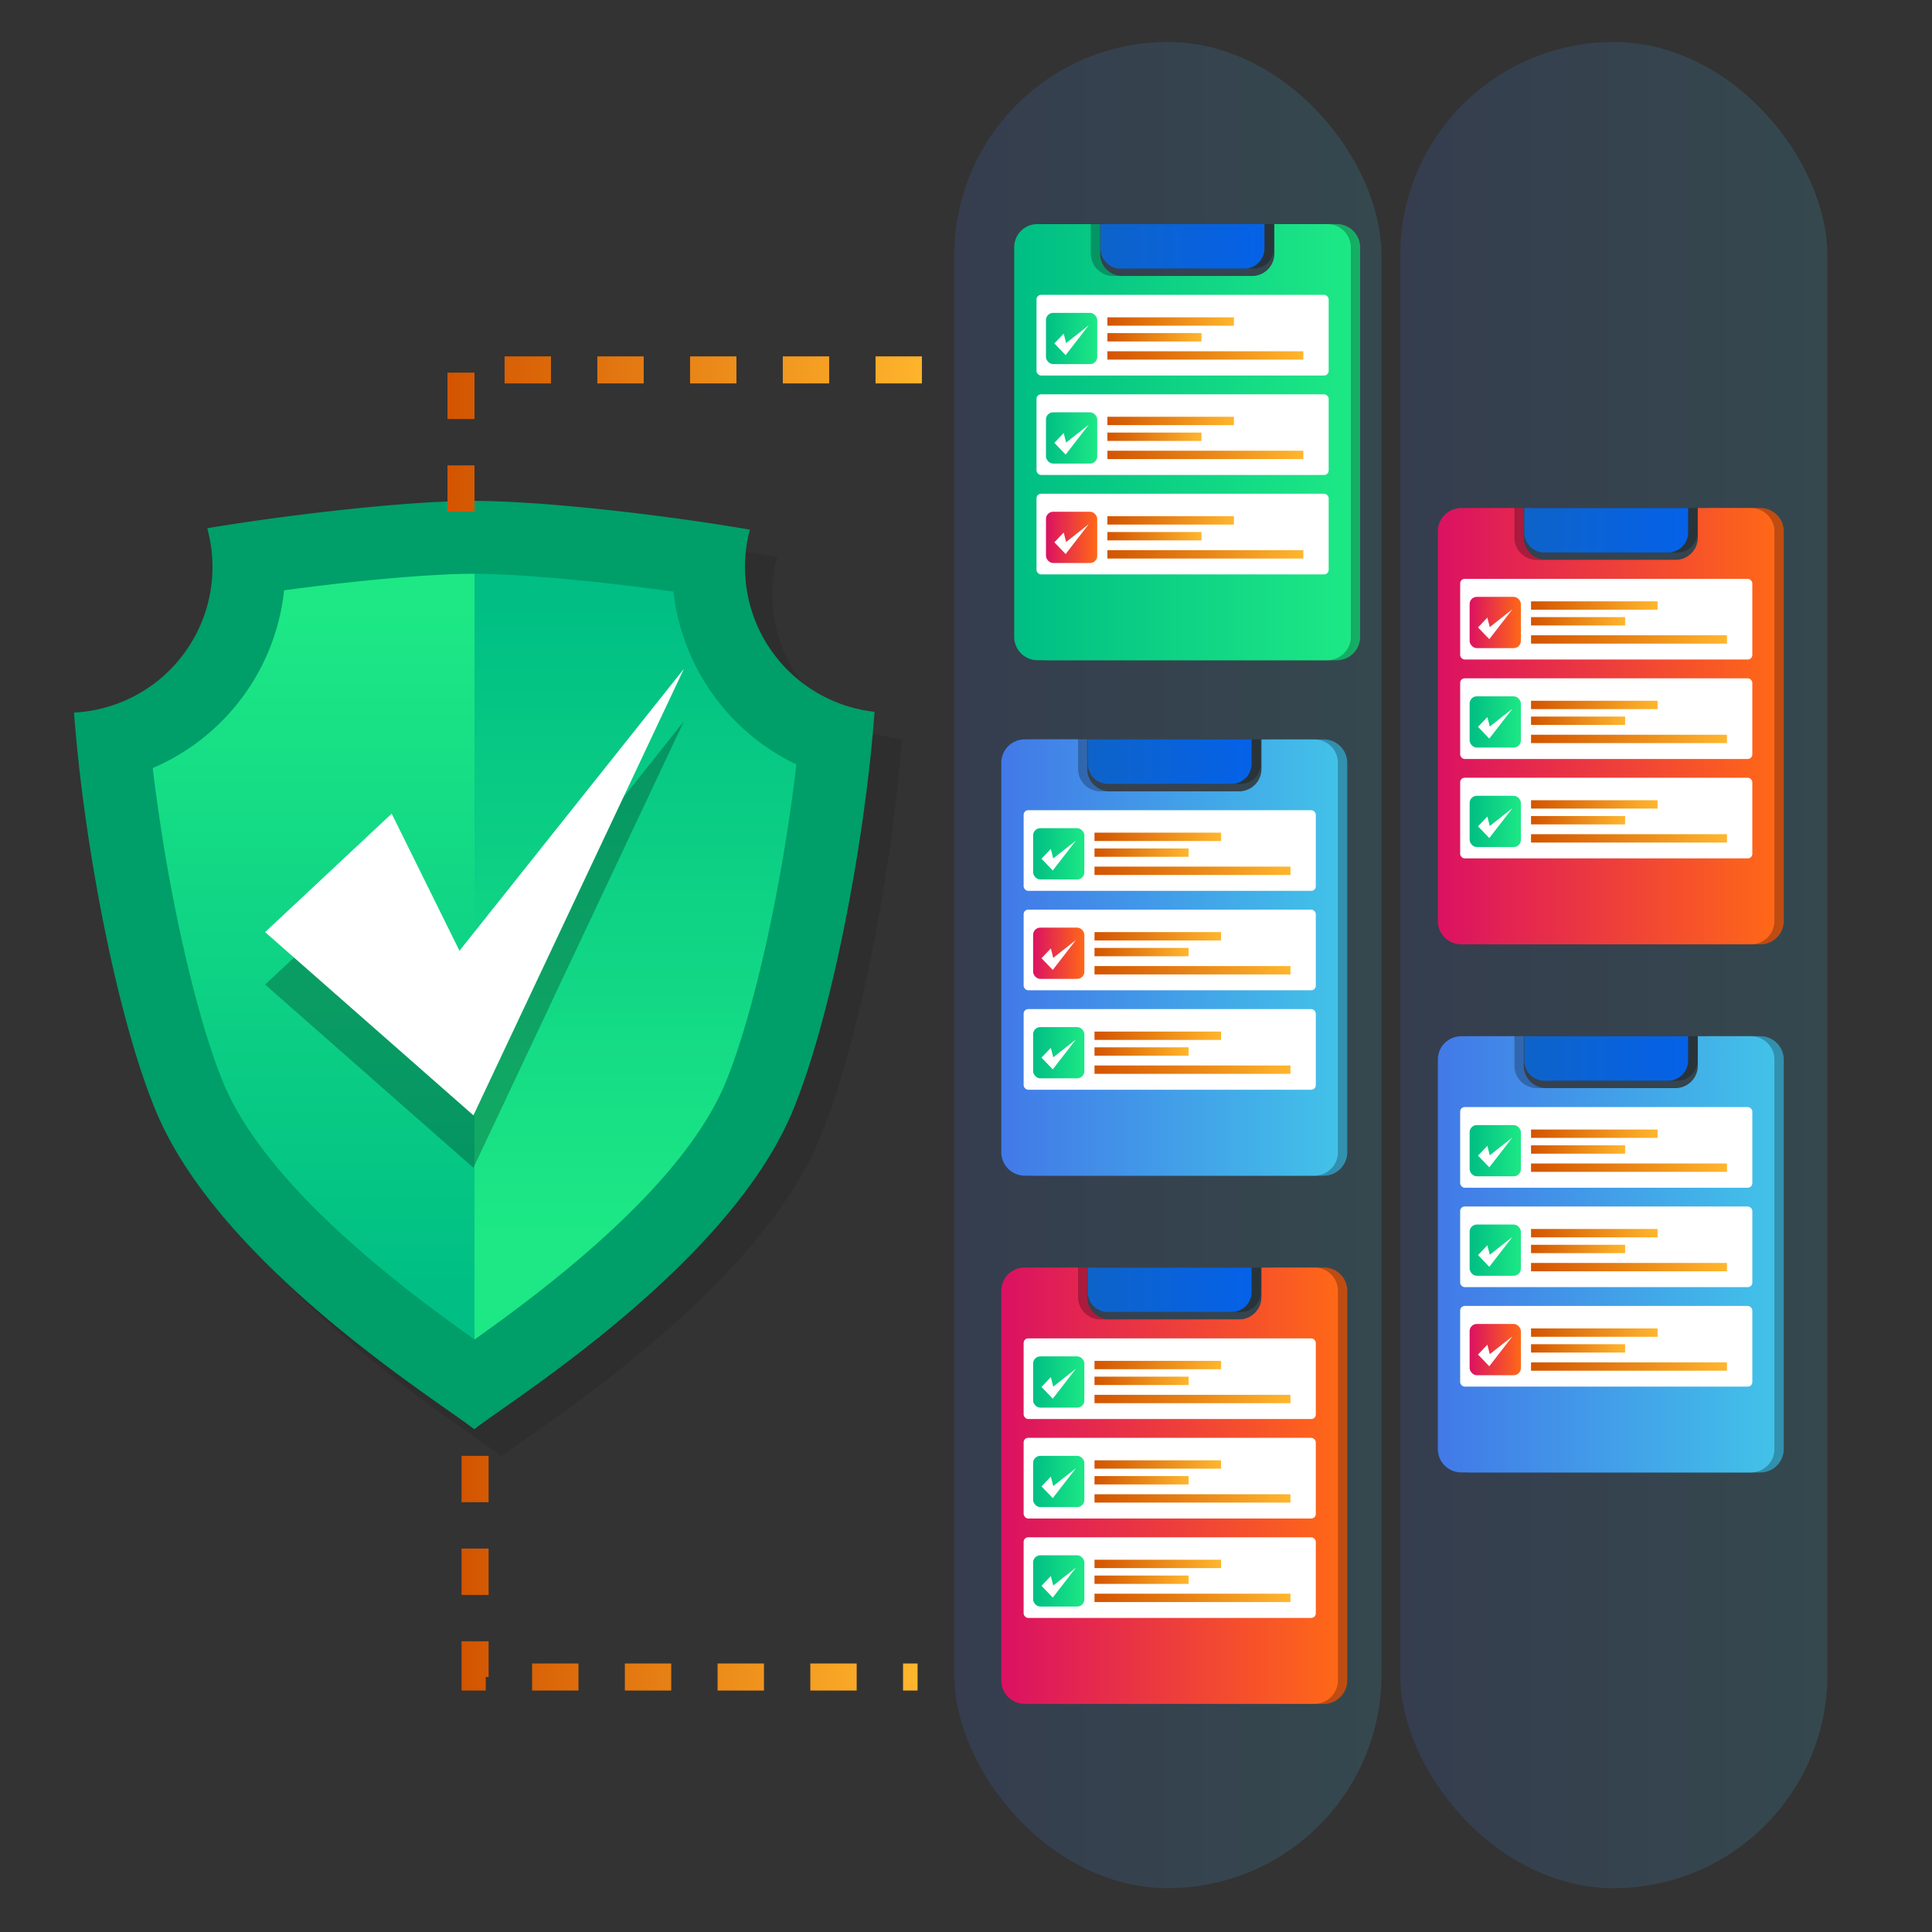 <svg xmlns="http://www.w3.org/2000/svg" xmlns:xlink="http://www.w3.org/1999/xlink" viewBox="0 0 500 500"><rect x="0" y="0" width="500" height="500" fill="#333333" stroke="none"/><defs><style>.cls-1{isolation:isolate;}.cls-2,.cls-3{opacity:0.15;}.cls-2{fill:url(#linear-gradient);}.cls-3{fill:url(#linear-gradient-2);}.cls-4{opacity:0.25;}.cls-5{fill:url(#linear-gradient-3);}.cls-6{fill:url(#linear-gradient-4);}.cls-7{fill:url(#linear-gradient-5);}.cls-8{fill:#fff;}.cls-9{fill:url(#linear-gradient-6);}.cls-10{fill:url(#linear-gradient-7);}.cls-11{fill:url(#linear-gradient-8);}.cls-12{fill:url(#linear-gradient-9);}.cls-13{fill:url(#linear-gradient-10);}.cls-14{fill:url(#linear-gradient-11);}.cls-15{fill:url(#linear-gradient-12);}.cls-16{fill:url(#linear-gradient-13);}.cls-17{fill:url(#linear-gradient-14);}.cls-18{fill:url(#linear-gradient-15);}.cls-19{fill:url(#linear-gradient-16);}.cls-20{fill:url(#linear-gradient-17);}.cls-21{fill:url(#linear-gradient-18);}.cls-22{fill:url(#linear-gradient-19);}.cls-23{fill:url(#linear-gradient-20);}.cls-24{fill:url(#linear-gradient-21);}.cls-25{fill:url(#linear-gradient-22);}.cls-26{fill:url(#linear-gradient-23);}.cls-27{fill:url(#linear-gradient-24);}.cls-28{fill:url(#linear-gradient-25);}.cls-29{fill:url(#linear-gradient-26);}.cls-30{fill:url(#linear-gradient-27);}.cls-31{fill:url(#linear-gradient-28);}.cls-32{fill:url(#linear-gradient-29);}.cls-33{fill:url(#linear-gradient-30);}.cls-34{fill:url(#linear-gradient-31);}.cls-35{fill:url(#linear-gradient-32);}.cls-36{fill:url(#linear-gradient-33);}.cls-37{fill:url(#linear-gradient-34);}.cls-38{fill:url(#linear-gradient-35);}.cls-39{fill:url(#linear-gradient-36);}.cls-40{fill:url(#linear-gradient-37);}.cls-41{fill:url(#linear-gradient-38);}.cls-42{fill:url(#linear-gradient-39);}.cls-43{fill:url(#linear-gradient-40);}.cls-44{fill:url(#linear-gradient-41);}.cls-45{fill:url(#linear-gradient-42);}.cls-46{fill:url(#linear-gradient-43);}.cls-47{fill:url(#linear-gradient-44);}.cls-48{fill:url(#linear-gradient-45);}.cls-49{fill:url(#linear-gradient-46);}.cls-50{fill:url(#linear-gradient-47);}.cls-51{fill:url(#linear-gradient-48);}.cls-52{fill:url(#linear-gradient-49);}.cls-53{fill:url(#linear-gradient-50);}.cls-54{fill:url(#linear-gradient-51);}.cls-55{fill:url(#linear-gradient-52);}.cls-56{fill:url(#linear-gradient-53);}.cls-57{fill:url(#linear-gradient-54);}.cls-58{fill:url(#linear-gradient-55);}.cls-59{fill:url(#linear-gradient-56);}.cls-60{fill:url(#linear-gradient-57);}.cls-61{fill:url(#linear-gradient-58);}.cls-62{fill:url(#linear-gradient-59);}.cls-63{fill:url(#linear-gradient-60);}.cls-64{fill:url(#linear-gradient-61);}.cls-65{fill:url(#linear-gradient-62);}.cls-66{fill:url(#linear-gradient-63);}.cls-67{fill:url(#linear-gradient-64);}.cls-68{fill:url(#linear-gradient-65);}.cls-69{fill:url(#linear-gradient-66);}.cls-70{fill:url(#linear-gradient-67);}.cls-71{fill:url(#linear-gradient-68);}.cls-72{fill:url(#linear-gradient-69);}.cls-73{fill:url(#linear-gradient-70);}.cls-74{fill:url(#linear-gradient-71);}.cls-75{fill:url(#linear-gradient-72);}.cls-76{fill:url(#linear-gradient-73);}.cls-77{fill:url(#linear-gradient-74);}.cls-78{fill:url(#linear-gradient-75);}.cls-79{fill:url(#linear-gradient-76);}.cls-80{fill:url(#linear-gradient-77);}.cls-81{opacity:0.1;mix-blend-mode:multiply;}.cls-82{fill:#009e69;}.cls-83{fill:url(#linear-gradient-78);}.cls-84{fill:url(#linear-gradient-79);}.cls-85,.cls-86{fill:none;stroke-miterlimit:10;stroke-width:7px;stroke-dasharray:12;}.cls-85{stroke:url(#linear-gradient-80);}.cls-86{stroke:url(#linear-gradient-81);}</style><linearGradient id="linear-gradient" x1="246.96" y1="249.76" x2="357.52" y2="249.76" gradientUnits="userSpaceOnUse"><stop offset="0" stop-color="#4279e8"/><stop offset="1" stop-color="#42c2e8"/></linearGradient><linearGradient id="linear-gradient-2" x1="362.36" y1="249.76" x2="472.92" y2="249.76" xlink:href="#linear-gradient"/><linearGradient id="linear-gradient-3" x1="264.89" y1="114.44" x2="351.99" y2="114.44" gradientUnits="userSpaceOnUse"><stop offset="0" stop-color="#00be84"/><stop offset="1" stop-color="#1de885"/></linearGradient><linearGradient id="linear-gradient-4" x1="284.83" y1="63.74" x2="327.24" y2="63.74" gradientUnits="userSpaceOnUse"><stop offset="0" stop-color="#0e63c9"/><stop offset="1" stop-color="#0562e8"/></linearGradient><linearGradient id="linear-gradient-5" x1="262.49" y1="114.44" x2="349.59" y2="114.44" xlink:href="#linear-gradient-3"/><linearGradient id="linear-gradient-6" x1="270.7" y1="87.6" x2="283.95" y2="87.6" xlink:href="#linear-gradient-3"/><linearGradient id="linear-gradient-7" x1="286.59" y1="83.21" x2="319.34" y2="83.21" gradientUnits="userSpaceOnUse"><stop offset="0" stop-color="#d35400"/><stop offset="1" stop-color="#ffb62d"/></linearGradient><linearGradient id="linear-gradient-8" x1="286.59" y1="87.29" x2="310.94" y2="87.29" xlink:href="#linear-gradient-7"/><linearGradient id="linear-gradient-9" x1="286.59" y1="91.99" x2="337.3" y2="91.99" xlink:href="#linear-gradient-7"/><linearGradient id="linear-gradient-10" x1="270.7" y1="113.34" x2="283.95" y2="113.34" xlink:href="#linear-gradient-3"/><linearGradient id="linear-gradient-11" x1="286.59" y1="108.94" x2="319.34" y2="108.94" xlink:href="#linear-gradient-7"/><linearGradient id="linear-gradient-12" x1="286.59" y1="113.03" x2="310.94" y2="113.03" xlink:href="#linear-gradient-7"/><linearGradient id="linear-gradient-13" x1="286.59" y1="117.73" x2="337.3" y2="117.73" xlink:href="#linear-gradient-7"/><linearGradient id="linear-gradient-14" x1="270.7" y1="139.07" x2="283.95" y2="139.07" gradientUnits="userSpaceOnUse"><stop offset="0" stop-color="#db1162"/><stop offset="1" stop-color="#ff6817"/></linearGradient><linearGradient id="linear-gradient-15" x1="286.59" y1="134.68" x2="319.34" y2="134.68" xlink:href="#linear-gradient-7"/><linearGradient id="linear-gradient-16" x1="286.59" y1="138.76" x2="310.94" y2="138.76" xlink:href="#linear-gradient-7"/><linearGradient id="linear-gradient-17" x1="286.59" y1="143.47" x2="337.3" y2="143.47" xlink:href="#linear-gradient-7"/><linearGradient id="linear-gradient-18" x1="261.55" y1="247.8" x2="348.65" y2="247.8" xlink:href="#linear-gradient"/><linearGradient id="linear-gradient-19" x1="281.5" y1="197.1" x2="323.91" y2="197.1" xlink:href="#linear-gradient-4"/><linearGradient id="linear-gradient-20" x1="259.15" y1="247.8" x2="346.25" y2="247.8" xlink:href="#linear-gradient"/><linearGradient id="linear-gradient-21" x1="267.37" y1="220.97" x2="280.62" y2="220.97" xlink:href="#linear-gradient-3"/><linearGradient id="linear-gradient-22" x1="283.26" y1="216.57" x2="316.01" y2="216.57" xlink:href="#linear-gradient-7"/><linearGradient id="linear-gradient-23" x1="283.26" y1="220.66" x2="307.61" y2="220.66" xlink:href="#linear-gradient-7"/><linearGradient id="linear-gradient-24" x1="283.26" y1="225.36" x2="333.97" y2="225.36" xlink:href="#linear-gradient-7"/><linearGradient id="linear-gradient-25" x1="267.37" y1="246.7" x2="280.62" y2="246.7" xlink:href="#linear-gradient-14"/><linearGradient id="linear-gradient-26" x1="283.26" y1="242.31" x2="316.01" y2="242.31" xlink:href="#linear-gradient-7"/><linearGradient id="linear-gradient-27" x1="283.26" y1="246.39" x2="307.61" y2="246.39" xlink:href="#linear-gradient-7"/><linearGradient id="linear-gradient-28" x1="283.26" y1="251.09" x2="333.97" y2="251.09" xlink:href="#linear-gradient-7"/><linearGradient id="linear-gradient-29" x1="267.37" y1="272.44" x2="280.62" y2="272.44" xlink:href="#linear-gradient-3"/><linearGradient id="linear-gradient-30" x1="283.26" y1="268.05" x2="316.01" y2="268.05" xlink:href="#linear-gradient-7"/><linearGradient id="linear-gradient-31" x1="283.26" y1="272.13" x2="307.61" y2="272.13" xlink:href="#linear-gradient-7"/><linearGradient id="linear-gradient-32" x1="283.26" y1="276.83" x2="333.97" y2="276.83" xlink:href="#linear-gradient-7"/><linearGradient id="linear-gradient-33" x1="261.55" y1="384.5" x2="348.65" y2="384.5" xlink:href="#linear-gradient-14"/><linearGradient id="linear-gradient-34" x1="281.5" y1="333.8" x2="323.91" y2="333.8" xlink:href="#linear-gradient-4"/><linearGradient id="linear-gradient-35" x1="259.15" y1="384.5" x2="346.25" y2="384.5" xlink:href="#linear-gradient-14"/><linearGradient id="linear-gradient-36" x1="267.37" y1="357.66" x2="280.62" y2="357.66" xlink:href="#linear-gradient-3"/><linearGradient id="linear-gradient-37" x1="283.26" y1="353.27" x2="316.01" y2="353.27" xlink:href="#linear-gradient-7"/><linearGradient id="linear-gradient-38" x1="283.26" y1="357.35" x2="307.61" y2="357.35" xlink:href="#linear-gradient-7"/><linearGradient id="linear-gradient-39" x1="283.26" y1="362.06" x2="333.97" y2="362.06" xlink:href="#linear-gradient-7"/><linearGradient id="linear-gradient-40" x1="267.37" y1="383.4" x2="280.62" y2="383.4" xlink:href="#linear-gradient-3"/><linearGradient id="linear-gradient-41" x1="283.26" y1="379.01" x2="316.01" y2="379.01" xlink:href="#linear-gradient-7"/><linearGradient id="linear-gradient-42" x1="283.26" y1="383.09" x2="307.61" y2="383.09" xlink:href="#linear-gradient-7"/><linearGradient id="linear-gradient-43" x1="283.26" y1="387.79" x2="333.97" y2="387.79" xlink:href="#linear-gradient-7"/><linearGradient id="linear-gradient-44" x1="267.37" y1="409.14" x2="280.62" y2="409.14" xlink:href="#linear-gradient-3"/><linearGradient id="linear-gradient-45" x1="283.26" y1="404.74" x2="316.01" y2="404.74" xlink:href="#linear-gradient-7"/><linearGradient id="linear-gradient-46" x1="283.26" y1="408.83" x2="307.61" y2="408.83" xlink:href="#linear-gradient-7"/><linearGradient id="linear-gradient-47" x1="283.26" y1="413.53" x2="333.97" y2="413.53" xlink:href="#linear-gradient-7"/><linearGradient id="linear-gradient-48" x1="374.52" y1="187.94" x2="461.62" y2="187.94" xlink:href="#linear-gradient-14"/><linearGradient id="linear-gradient-49" x1="394.47" y1="137.24" x2="436.88" y2="137.24" xlink:href="#linear-gradient-4"/><linearGradient id="linear-gradient-50" x1="372.12" y1="187.94" x2="459.22" y2="187.94" xlink:href="#linear-gradient-14"/><linearGradient id="linear-gradient-51" x1="380.34" y1="161.1" x2="393.59" y2="161.1" xlink:href="#linear-gradient-14"/><linearGradient id="linear-gradient-52" x1="396.23" y1="156.71" x2="428.98" y2="156.71" xlink:href="#linear-gradient-7"/><linearGradient id="linear-gradient-53" x1="396.23" y1="160.79" x2="420.58" y2="160.79" xlink:href="#linear-gradient-7"/><linearGradient id="linear-gradient-54" x1="396.23" y1="165.49" x2="446.94" y2="165.49" xlink:href="#linear-gradient-7"/><linearGradient id="linear-gradient-55" x1="380.34" y1="186.84" x2="393.59" y2="186.84" xlink:href="#linear-gradient-3"/><linearGradient id="linear-gradient-56" x1="396.23" y1="182.44" x2="428.98" y2="182.44" xlink:href="#linear-gradient-7"/><linearGradient id="linear-gradient-57" x1="396.23" y1="186.53" x2="420.58" y2="186.53" xlink:href="#linear-gradient-7"/><linearGradient id="linear-gradient-58" x1="396.23" y1="191.23" x2="446.94" y2="191.23" xlink:href="#linear-gradient-7"/><linearGradient id="linear-gradient-59" x1="380.34" y1="212.57" x2="393.59" y2="212.57" xlink:href="#linear-gradient-3"/><linearGradient id="linear-gradient-60" x1="396.23" y1="208.18" x2="428.98" y2="208.18" xlink:href="#linear-gradient-7"/><linearGradient id="linear-gradient-61" x1="396.23" y1="212.27" x2="420.58" y2="212.27" xlink:href="#linear-gradient-7"/><linearGradient id="linear-gradient-62" x1="396.23" y1="216.97" x2="446.94" y2="216.97" xlink:href="#linear-gradient-7"/><linearGradient id="linear-gradient-63" x1="374.52" y1="324.63" x2="461.62" y2="324.63" xlink:href="#linear-gradient"/><linearGradient id="linear-gradient-64" x1="394.47" y1="273.93" x2="436.88" y2="273.93" xlink:href="#linear-gradient-4"/><linearGradient id="linear-gradient-65" x1="372.12" y1="324.63" x2="459.22" y2="324.63" xlink:href="#linear-gradient"/><linearGradient id="linear-gradient-66" x1="380.34" y1="297.8" x2="393.59" y2="297.8" xlink:href="#linear-gradient-3"/><linearGradient id="linear-gradient-67" x1="396.23" y1="293.4" x2="428.98" y2="293.4" xlink:href="#linear-gradient-7"/><linearGradient id="linear-gradient-68" x1="396.23" y1="297.49" x2="420.58" y2="297.49" xlink:href="#linear-gradient-7"/><linearGradient id="linear-gradient-69" x1="396.23" y1="302.19" x2="446.94" y2="302.19" xlink:href="#linear-gradient-7"/><linearGradient id="linear-gradient-70" x1="380.34" y1="323.53" x2="393.59" y2="323.53" xlink:href="#linear-gradient-3"/><linearGradient id="linear-gradient-71" x1="396.23" y1="319.14" x2="428.98" y2="319.14" xlink:href="#linear-gradient-7"/><linearGradient id="linear-gradient-72" x1="396.23" y1="323.23" x2="420.58" y2="323.23" xlink:href="#linear-gradient-7"/><linearGradient id="linear-gradient-73" x1="396.23" y1="327.93" x2="446.94" y2="327.93" xlink:href="#linear-gradient-7"/><linearGradient id="linear-gradient-74" x1="380.34" y1="349.27" x2="393.59" y2="349.27" xlink:href="#linear-gradient-14"/><linearGradient id="linear-gradient-75" x1="396.23" y1="344.88" x2="428.98" y2="344.88" xlink:href="#linear-gradient-7"/><linearGradient id="linear-gradient-76" x1="396.23" y1="348.96" x2="420.58" y2="348.96" xlink:href="#linear-gradient-7"/><linearGradient id="linear-gradient-77" x1="396.23" y1="353.66" x2="446.94" y2="353.66" xlink:href="#linear-gradient-7"/><linearGradient id="linear-gradient-78" x1="81.15" y1="337.15" x2="81.15" y2="157.07" xlink:href="#linear-gradient-3"/><linearGradient id="linear-gradient-79" x1="164.45" y1="152.8" x2="164.45" y2="320.06" xlink:href="#linear-gradient-3"/><linearGradient id="linear-gradient-80" x1="115.8" y1="112.34" x2="241.38" y2="112.34" xlink:href="#linear-gradient-7"/><linearGradient id="linear-gradient-81" x1="119.45" y1="407.14" x2="237.47" y2="407.14" xlink:href="#linear-gradient-7"/></defs><g class="cls-1"><g id="Layer_1" data-name="Layer 1"><rect class="cls-2" x="246.96" y="10.87" width="110.57" height="477.78" rx="55.28"/><rect class="cls-3" x="362.36" y="10.87" width="110.57" height="477.78" rx="55.28"/><path class="cls-4" d="M329.64,58v6.33a5.19,5.19,0,0,1-5.2,5.18h-32a5.19,5.19,0,0,1-5.19-5.18V58Z"/><path class="cls-5" d="M352,64v100.8a6.07,6.07,0,0,1-6.07,6.06h-75a6.05,6.05,0,0,1-6.05-6.06V64A6,6,0,0,1,270.94,58H284.7v7.63a5.8,5.8,0,0,0,5.8,5.8h35.86a5.81,5.81,0,0,0,5.81-5.8V58h13.75A6.06,6.06,0,0,1,352,64Z"/><path class="cls-4" d="M352,64v100.8a6.07,6.07,0,0,1-6.06,6.06h-75a6.06,6.06,0,0,1-6-6.06V64a6.05,6.05,0,0,1,6-6.05h13.77v7.63a5.8,5.8,0,0,0,5.8,5.8h35.85a5.81,5.81,0,0,0,5.82-5.8V58h13.75A6.06,6.06,0,0,1,352,64Z"/><path class="cls-6" d="M327.24,58v6.33a5.19,5.19,0,0,1-5.2,5.18H290a5.19,5.19,0,0,1-5.19-5.18V58Z"/><path class="cls-7" d="M349.59,64v100.8a6.07,6.07,0,0,1-6.07,6.06h-75a6.05,6.05,0,0,1-6.05-6.06V64A6,6,0,0,1,268.54,58H282.3v7.63a5.8,5.8,0,0,0,5.8,5.8H324a5.81,5.81,0,0,0,5.81-5.8V58h13.75A6.06,6.06,0,0,1,349.59,64Z"/><rect class="cls-8" x="268.25" y="76.31" width="75.61" height="20.87" rx="1.17"/><rect class="cls-9" x="270.7" y="80.97" width="13.26" height="13.26" rx="1.85"/><rect class="cls-10" x="286.59" y="82.13" width="32.75" height="2.16"/><rect class="cls-11" x="286.59" y="86.21" width="24.35" height="2.16"/><rect class="cls-12" x="286.59" y="90.91" width="50.71" height="2.16"/><polygon class="cls-8" points="275.29 86.33 272.87 88.88 275.79 91.91 281.78 84.17 275.91 88.79 275.29 86.33"/><rect class="cls-8" x="268.25" y="102.05" width="75.61" height="20.87" rx="1.17"/><rect class="cls-13" x="270.7" y="106.71" width="13.26" height="13.26" rx="1.85"/><rect class="cls-14" x="286.59" y="107.86" width="32.75" height="2.16"/><rect class="cls-15" x="286.59" y="111.95" width="24.35" height="2.16"/><rect class="cls-16" x="286.59" y="116.65" width="50.71" height="2.16"/><polygon class="cls-8" points="275.29 112.07 272.87 114.61 275.79 117.65 281.78 109.91 275.91 114.53 275.29 112.07"/><rect class="cls-8" x="268.25" y="127.78" width="75.61" height="20.87" rx="1.17"/><rect class="cls-17" x="270.7" y="132.44" width="13.26" height="13.26" rx="1.85"/><rect class="cls-18" x="286.59" y="133.6" width="32.75" height="2.16"/><rect class="cls-19" x="286.59" y="137.69" width="24.35" height="2.16"/><rect class="cls-20" x="286.59" y="142.39" width="50.71" height="2.16"/><polygon class="cls-8" points="275.29 137.81 272.87 140.35 275.79 143.39 281.78 135.64 275.91 140.27 275.29 137.81"/><path class="cls-4" d="M326.31,191.35v6.32a5.2,5.2,0,0,1-5.2,5.19h-32a5.2,5.2,0,0,1-5.19-5.19v-6.32Z"/><path class="cls-21" d="M348.65,197.4V298.2a6.06,6.06,0,0,1-6.06,6.06h-75a6.06,6.06,0,0,1-6.06-6.06V197.4a6.05,6.05,0,0,1,6.06-6.05h13.76V199a5.8,5.8,0,0,0,5.8,5.8H323a5.81,5.81,0,0,0,5.82-5.8v-7.62h13.75A6.05,6.05,0,0,1,348.65,197.4Z"/><path class="cls-4" d="M348.65,197.4V298.2a6.06,6.06,0,0,1-6.06,6.06h-75a6.06,6.06,0,0,1-6.06-6.06V197.4a6.05,6.05,0,0,1,6.06-6.05h13.76V199a5.8,5.8,0,0,0,5.8,5.8H323a5.81,5.81,0,0,0,5.82-5.8v-7.62h13.75A6.05,6.05,0,0,1,348.65,197.4Z"/><path class="cls-22" d="M323.91,191.35v6.32a5.2,5.2,0,0,1-5.2,5.19h-32a5.2,5.2,0,0,1-5.19-5.19v-6.32Z"/><path class="cls-23" d="M346.25,197.4V298.2a6.06,6.06,0,0,1-6.06,6.06h-75a6.06,6.06,0,0,1-6.05-6.06V197.4a6.05,6.05,0,0,1,6.05-6.05H279V199a5.8,5.8,0,0,0,5.8,5.8h35.85a5.81,5.81,0,0,0,5.82-5.8v-7.62h13.75A6.05,6.05,0,0,1,346.25,197.4Z"/><rect class="cls-8" x="264.92" y="209.68" width="75.61" height="20.87" rx="1.17"/><rect class="cls-24" x="267.37" y="214.34" width="13.26" height="13.26" rx="1.85"/><rect class="cls-25" x="283.26" y="215.49" width="32.75" height="2.16"/><rect class="cls-26" x="283.26" y="219.58" width="24.35" height="2.16"/><rect class="cls-27" x="283.26" y="224.28" width="50.71" height="2.16"/><polygon class="cls-8" points="271.96 219.7 269.54 222.24 272.46 225.28 278.45 217.54 272.58 222.16 271.96 219.7"/><rect class="cls-8" x="264.92" y="235.41" width="75.61" height="20.87" rx="1.17"/><rect class="cls-28" x="267.37" y="240.07" width="13.26" height="13.26" rx="1.85"/><rect class="cls-29" x="283.26" y="241.23" width="32.75" height="2.16"/><rect class="cls-30" x="283.26" y="245.32" width="24.35" height="2.16"/><rect class="cls-31" x="283.26" y="250.02" width="50.71" height="2.16"/><polygon class="cls-8" points="271.96 245.44 269.54 247.98 272.46 251.02 278.45 243.27 272.58 247.9 271.96 245.44"/><rect class="cls-8" x="264.92" y="261.15" width="75.61" height="20.87" rx="1.17"/><rect class="cls-32" x="267.37" y="265.81" width="13.26" height="13.26" rx="1.85"/><rect class="cls-33" x="283.26" y="266.97" width="32.75" height="2.16"/><rect class="cls-34" x="283.26" y="271.05" width="24.35" height="2.16"/><rect class="cls-35" x="283.26" y="275.75" width="50.71" height="2.16"/><polygon class="cls-8" points="271.96 271.18 269.54 273.71 272.46 276.75 278.45 269.01 272.58 273.63 271.96 271.18"/><path class="cls-4" d="M326.31,328.05v6.32a5.19,5.19,0,0,1-5.2,5.18h-32a5.19,5.19,0,0,1-5.19-5.18v-6.32Z"/><path class="cls-36" d="M348.65,334.1V434.89a6.06,6.06,0,0,1-6.06,6.06h-75a6.06,6.06,0,0,1-6.06-6.06V334.1a6,6,0,0,1,6.06-6.05h13.76v7.62a5.8,5.8,0,0,0,5.8,5.8H323a5.81,5.81,0,0,0,5.82-5.8v-7.62h13.75A6,6,0,0,1,348.65,334.1Z"/><path class="cls-4" d="M348.65,334.1V434.89a6.06,6.06,0,0,1-6.06,6.06h-75a6.06,6.06,0,0,1-6.06-6.06V334.1a6,6,0,0,1,6.06-6.05h13.76v7.62a5.8,5.8,0,0,0,5.8,5.8H323a5.81,5.81,0,0,0,5.82-5.8v-7.62h13.75A6,6,0,0,1,348.65,334.1Z"/><path class="cls-37" d="M323.91,328.05v6.32a5.19,5.19,0,0,1-5.2,5.18h-32a5.19,5.19,0,0,1-5.19-5.18v-6.32Z"/><path class="cls-38" d="M346.25,334.1V434.89a6.06,6.06,0,0,1-6.06,6.06h-75a6.05,6.05,0,0,1-6.05-6.06V334.1a6,6,0,0,1,6.05-6.05H279v7.62a5.8,5.8,0,0,0,5.8,5.8h35.85a5.81,5.81,0,0,0,5.82-5.8v-7.62h13.75A6,6,0,0,1,346.25,334.1Z"/><rect class="cls-8" x="264.92" y="346.37" width="75.61" height="20.87" rx="1.17"/><rect class="cls-39" x="267.37" y="351.03" width="13.26" height="13.26" rx="1.85"/><rect class="cls-40" x="283.26" y="352.19" width="32.75" height="2.16"/><rect class="cls-41" x="283.26" y="356.28" width="24.35" height="2.16"/><rect class="cls-42" x="283.26" y="360.98" width="50.71" height="2.16"/><polygon class="cls-8" points="271.96 356.4 269.54 358.94 272.46 361.98 278.45 354.23 272.58 358.86 271.96 356.4"/><rect class="cls-8" x="264.92" y="372.11" width="75.61" height="20.87" rx="1.17"/><rect class="cls-43" x="267.37" y="376.77" width="13.26" height="13.26" rx="1.85"/><rect class="cls-44" x="283.26" y="377.93" width="32.75" height="2.16"/><rect class="cls-45" x="283.26" y="382.01" width="24.35" height="2.16"/><rect class="cls-46" x="283.26" y="386.71" width="50.71" height="2.16"/><polygon class="cls-8" points="271.96 382.14 269.54 384.68 272.46 387.71 278.45 379.97 272.58 384.59 271.96 382.14"/><rect class="cls-8" x="264.92" y="397.85" width="75.61" height="20.87" rx="1.17"/><rect class="cls-47" x="267.37" y="402.51" width="13.26" height="13.26" rx="1.85"/><rect class="cls-48" x="283.26" y="403.66" width="32.75" height="2.16"/><rect class="cls-49" x="283.26" y="407.75" width="24.35" height="2.16"/><rect class="cls-50" x="283.26" y="412.45" width="50.71" height="2.16"/><polygon class="cls-8" points="271.96 407.87 269.54 410.41 272.46 413.45 278.45 405.71 272.58 410.33 271.96 407.87"/><path class="cls-4" d="M439.28,131.48v6.33a5.19,5.19,0,0,1-5.2,5.18h-32a5.19,5.19,0,0,1-5.19-5.18v-6.33Z"/><path class="cls-51" d="M461.62,137.53v100.8a6.06,6.06,0,0,1-6.06,6.06h-75a6.06,6.06,0,0,1-6.06-6.06V137.53a6.05,6.05,0,0,1,6.06-6.05h13.76v7.63a5.8,5.8,0,0,0,5.8,5.8H436a5.81,5.81,0,0,0,5.82-5.8v-7.63h13.75A6.05,6.05,0,0,1,461.62,137.53Z"/><path class="cls-4" d="M461.62,137.53v100.8a6.06,6.06,0,0,1-6.06,6.06h-75a6.06,6.06,0,0,1-6.06-6.06V137.53a6.05,6.05,0,0,1,6.06-6.05h13.76v7.63a5.8,5.8,0,0,0,5.8,5.8H436a5.81,5.81,0,0,0,5.82-5.8v-7.63h13.75A6.05,6.05,0,0,1,461.62,137.53Z"/><path class="cls-52" d="M436.88,131.48v6.33a5.19,5.19,0,0,1-5.2,5.18h-32a5.19,5.19,0,0,1-5.19-5.18v-6.33Z"/><path class="cls-53" d="M459.22,137.53v100.8a6.06,6.06,0,0,1-6.06,6.06h-75a6.06,6.06,0,0,1-6.05-6.06V137.53a6.05,6.05,0,0,1,6.05-6.05h13.77v7.63a5.8,5.8,0,0,0,5.8,5.8h35.85a5.81,5.81,0,0,0,5.82-5.8v-7.63h13.75A6.05,6.05,0,0,1,459.22,137.53Z"/><rect class="cls-8" x="377.89" y="149.81" width="75.61" height="20.87" rx="1.17"/><rect class="cls-54" x="380.34" y="154.47" width="13.26" height="13.26" rx="1.85"/><rect class="cls-55" x="396.23" y="155.63" width="32.75" height="2.16"/><rect class="cls-56" x="396.23" y="159.71" width="24.35" height="2.16"/><rect class="cls-57" x="396.23" y="164.41" width="50.71" height="2.16"/><polygon class="cls-8" points="384.93 159.84 382.51 162.38 385.43 165.41 391.42 157.67 385.55 162.29 384.93 159.84"/><rect class="cls-8" x="377.89" y="175.55" width="75.61" height="20.87" rx="1.17"/><rect class="cls-58" x="380.34" y="180.21" width="13.26" height="13.26" rx="1.85"/><rect class="cls-59" x="396.23" y="181.36" width="32.75" height="2.16"/><rect class="cls-60" x="396.23" y="185.45" width="24.35" height="2.16"/><rect class="cls-61" x="396.23" y="190.15" width="50.71" height="2.16"/><polygon class="cls-8" points="384.93 185.57 382.51 188.11 385.43 191.15 391.42 183.41 385.55 188.03 384.93 185.57"/><rect class="cls-8" x="377.89" y="201.28" width="75.61" height="20.87" rx="1.17"/><rect class="cls-62" x="380.34" y="205.95" width="13.26" height="13.26" rx="1.85"/><rect class="cls-63" x="396.23" y="207.1" width="32.75" height="2.16"/><rect class="cls-64" x="396.23" y="211.19" width="24.35" height="2.16"/><rect class="cls-65" x="396.23" y="215.89" width="50.71" height="2.16"/><polygon class="cls-8" points="384.93 211.31 382.51 213.85 385.43 216.89 391.42 209.15 385.55 213.77 384.93 211.31"/><path class="cls-4" d="M439.28,268.18v6.32a5.2,5.2,0,0,1-5.2,5.19h-32a5.2,5.2,0,0,1-5.19-5.19v-6.32Z"/><path class="cls-66" d="M461.62,274.23V375a6.06,6.06,0,0,1-6.06,6.06h-75a6.06,6.06,0,0,1-6.06-6.06V274.23a6.05,6.05,0,0,1,6.06-6.05h13.76v7.62a5.8,5.8,0,0,0,5.8,5.8H436a5.8,5.8,0,0,0,5.82-5.8v-7.62h13.75A6.05,6.05,0,0,1,461.62,274.23Z"/><path class="cls-4" d="M461.62,274.23V375a6.06,6.06,0,0,1-6.06,6.06h-75a6.06,6.06,0,0,1-6.06-6.06V274.23a6.05,6.05,0,0,1,6.06-6.05h13.76v7.62a5.8,5.8,0,0,0,5.8,5.8H436a5.8,5.8,0,0,0,5.82-5.8v-7.62h13.75A6.05,6.05,0,0,1,461.62,274.23Z"/><path class="cls-67" d="M436.88,268.18v6.32a5.2,5.2,0,0,1-5.2,5.19h-32a5.2,5.2,0,0,1-5.19-5.19v-6.32Z"/><path class="cls-68" d="M459.22,274.23V375a6.06,6.06,0,0,1-6.06,6.06h-75a6.06,6.06,0,0,1-6.05-6.06V274.23a6.05,6.05,0,0,1,6.05-6.05h13.77v7.62a5.8,5.8,0,0,0,5.8,5.8h35.85a5.8,5.8,0,0,0,5.82-5.8v-7.62h13.75A6.05,6.05,0,0,1,459.22,274.23Z"/><rect class="cls-8" x="377.89" y="286.51" width="75.61" height="20.87" rx="1.17"/><rect class="cls-69" x="380.34" y="291.17" width="13.26" height="13.26" rx="1.85"/><rect class="cls-70" x="396.23" y="292.32" width="32.75" height="2.16"/><rect class="cls-71" x="396.23" y="296.41" width="24.35" height="2.16"/><rect class="cls-72" x="396.23" y="301.11" width="50.71" height="2.16"/><polygon class="cls-8" points="384.93 296.53 382.51 299.07 385.43 302.11 391.42 294.37 385.55 298.99 384.93 296.53"/><rect class="cls-8" x="377.89" y="312.24" width="75.61" height="20.87" rx="1.17"/><rect class="cls-73" x="380.34" y="316.91" width="13.26" height="13.26" rx="1.85"/><rect class="cls-74" x="396.23" y="318.06" width="32.75" height="2.16"/><rect class="cls-75" x="396.23" y="322.15" width="24.35" height="2.16"/><rect class="cls-76" x="396.23" y="326.85" width="50.71" height="2.16"/><polygon class="cls-8" points="384.93 322.27 382.51 324.81 385.43 327.85 391.42 320.11 385.55 324.73 384.93 322.27"/><rect class="cls-8" x="377.89" y="337.98" width="75.61" height="20.87" rx="1.17"/><rect class="cls-77" x="380.34" y="342.64" width="13.26" height="13.26" rx="1.85"/><rect class="cls-78" x="396.23" y="343.8" width="32.75" height="2.16"/><rect class="cls-79" x="396.23" y="347.88" width="24.35" height="2.16"/><rect class="cls-80" x="396.23" y="352.58" width="50.71" height="2.16"/><polygon class="cls-8" points="384.93 348.01 382.51 350.55 385.43 353.59 391.42 345.84 385.55 350.46 384.93 348.01"/><g class="cls-81"><path d="M199.86,153.8a37.59,37.59,0,0,1,1.26-9.67c-23.26-4-54.24-7.44-71.32-7.44-16.55,0-46.14,3.26-69.12,7.07a37.33,37.33,0,0,1,1.37,10,37.72,37.72,0,0,1-35.83,37.67c2.45,33.31,11,78.62,21.16,103.07,16.76,40.51,74.73,76.13,82.42,82.42,7.68-6.29,65.65-41.91,82.41-82.42C222.35,270,231,224.61,233.39,191.28A37.72,37.72,0,0,1,199.86,153.8Z"/><path d="M129.8,155.55c-11.13,0-30.17,1.7-49.21,4.28a56.55,56.55,0,0,1-34,46c1.77,15,4.47,30.78,7.63,45,3.23,14.56,6.93,27.53,10.63,36.45,11.16,27,47.1,53.76,65,66.44l.06,0V155.55Z"/><path d="M181.35,160.16c-19.68-2.75-39.93-4.61-51.49-4.61V353.73c17.9-12.7,53.78-39.46,64.93-66.4,3.7-8.93,7.4-21.89,10.63-36.45a464.15,464.15,0,0,0,7.74-46A56.53,56.53,0,0,1,181.35,160.16Z"/></g><path class="cls-82" d="M192.8,146.74a37.59,37.59,0,0,1,1.26-9.67c-23.26-4-54.24-7.44-71.32-7.44-16.55,0-46.14,3.26-69.11,7.07a37.72,37.72,0,0,1-34.47,47.71c2.46,33.32,11,78.62,21.16,103.07,16.76,40.51,74.74,76.13,82.42,82.42,7.68-6.29,65.66-41.91,82.42-82.42,10.13-24.49,18.73-69.93,21.17-103.26A37.71,37.71,0,0,1,192.8,146.74Z"/><path class="cls-83" d="M122.74,148.49c-11.13,0-30.16,1.7-49.21,4.28a56.55,56.55,0,0,1-34,46c1.77,15,4.47,30.78,7.63,45,3.23,14.55,6.94,27.52,10.63,36.44,11.16,27,47.1,53.76,65,66.44l.06,0V148.49Z"/><path class="cls-84" d="M174.29,153.1c-19.68-2.75-39.93-4.6-51.49-4.61V346.67c17.91-12.7,53.78-39.45,64.93-66.4,3.7-8.93,7.4-21.89,10.63-36.44a464.85,464.85,0,0,0,7.74-46A56.53,56.53,0,0,1,174.29,153.1Z"/><polygon class="cls-4" points="101.37 224.15 68.61 254.81 122.52 302.23 176.99 186.67 118.91 259.63 101.37 224.15"/><polygon class="cls-8" points="101.37 210.57 68.61 241.23 122.52 288.65 176.99 173.1 118.91 246.06 101.37 210.57"/><polyline class="cls-85" points="119.3 132.44 119.3 95.73 241.38 95.73"/><polyline class="cls-86" points="122.95 376.77 122.95 434.01 237.47 434.01"/></g></g></svg>